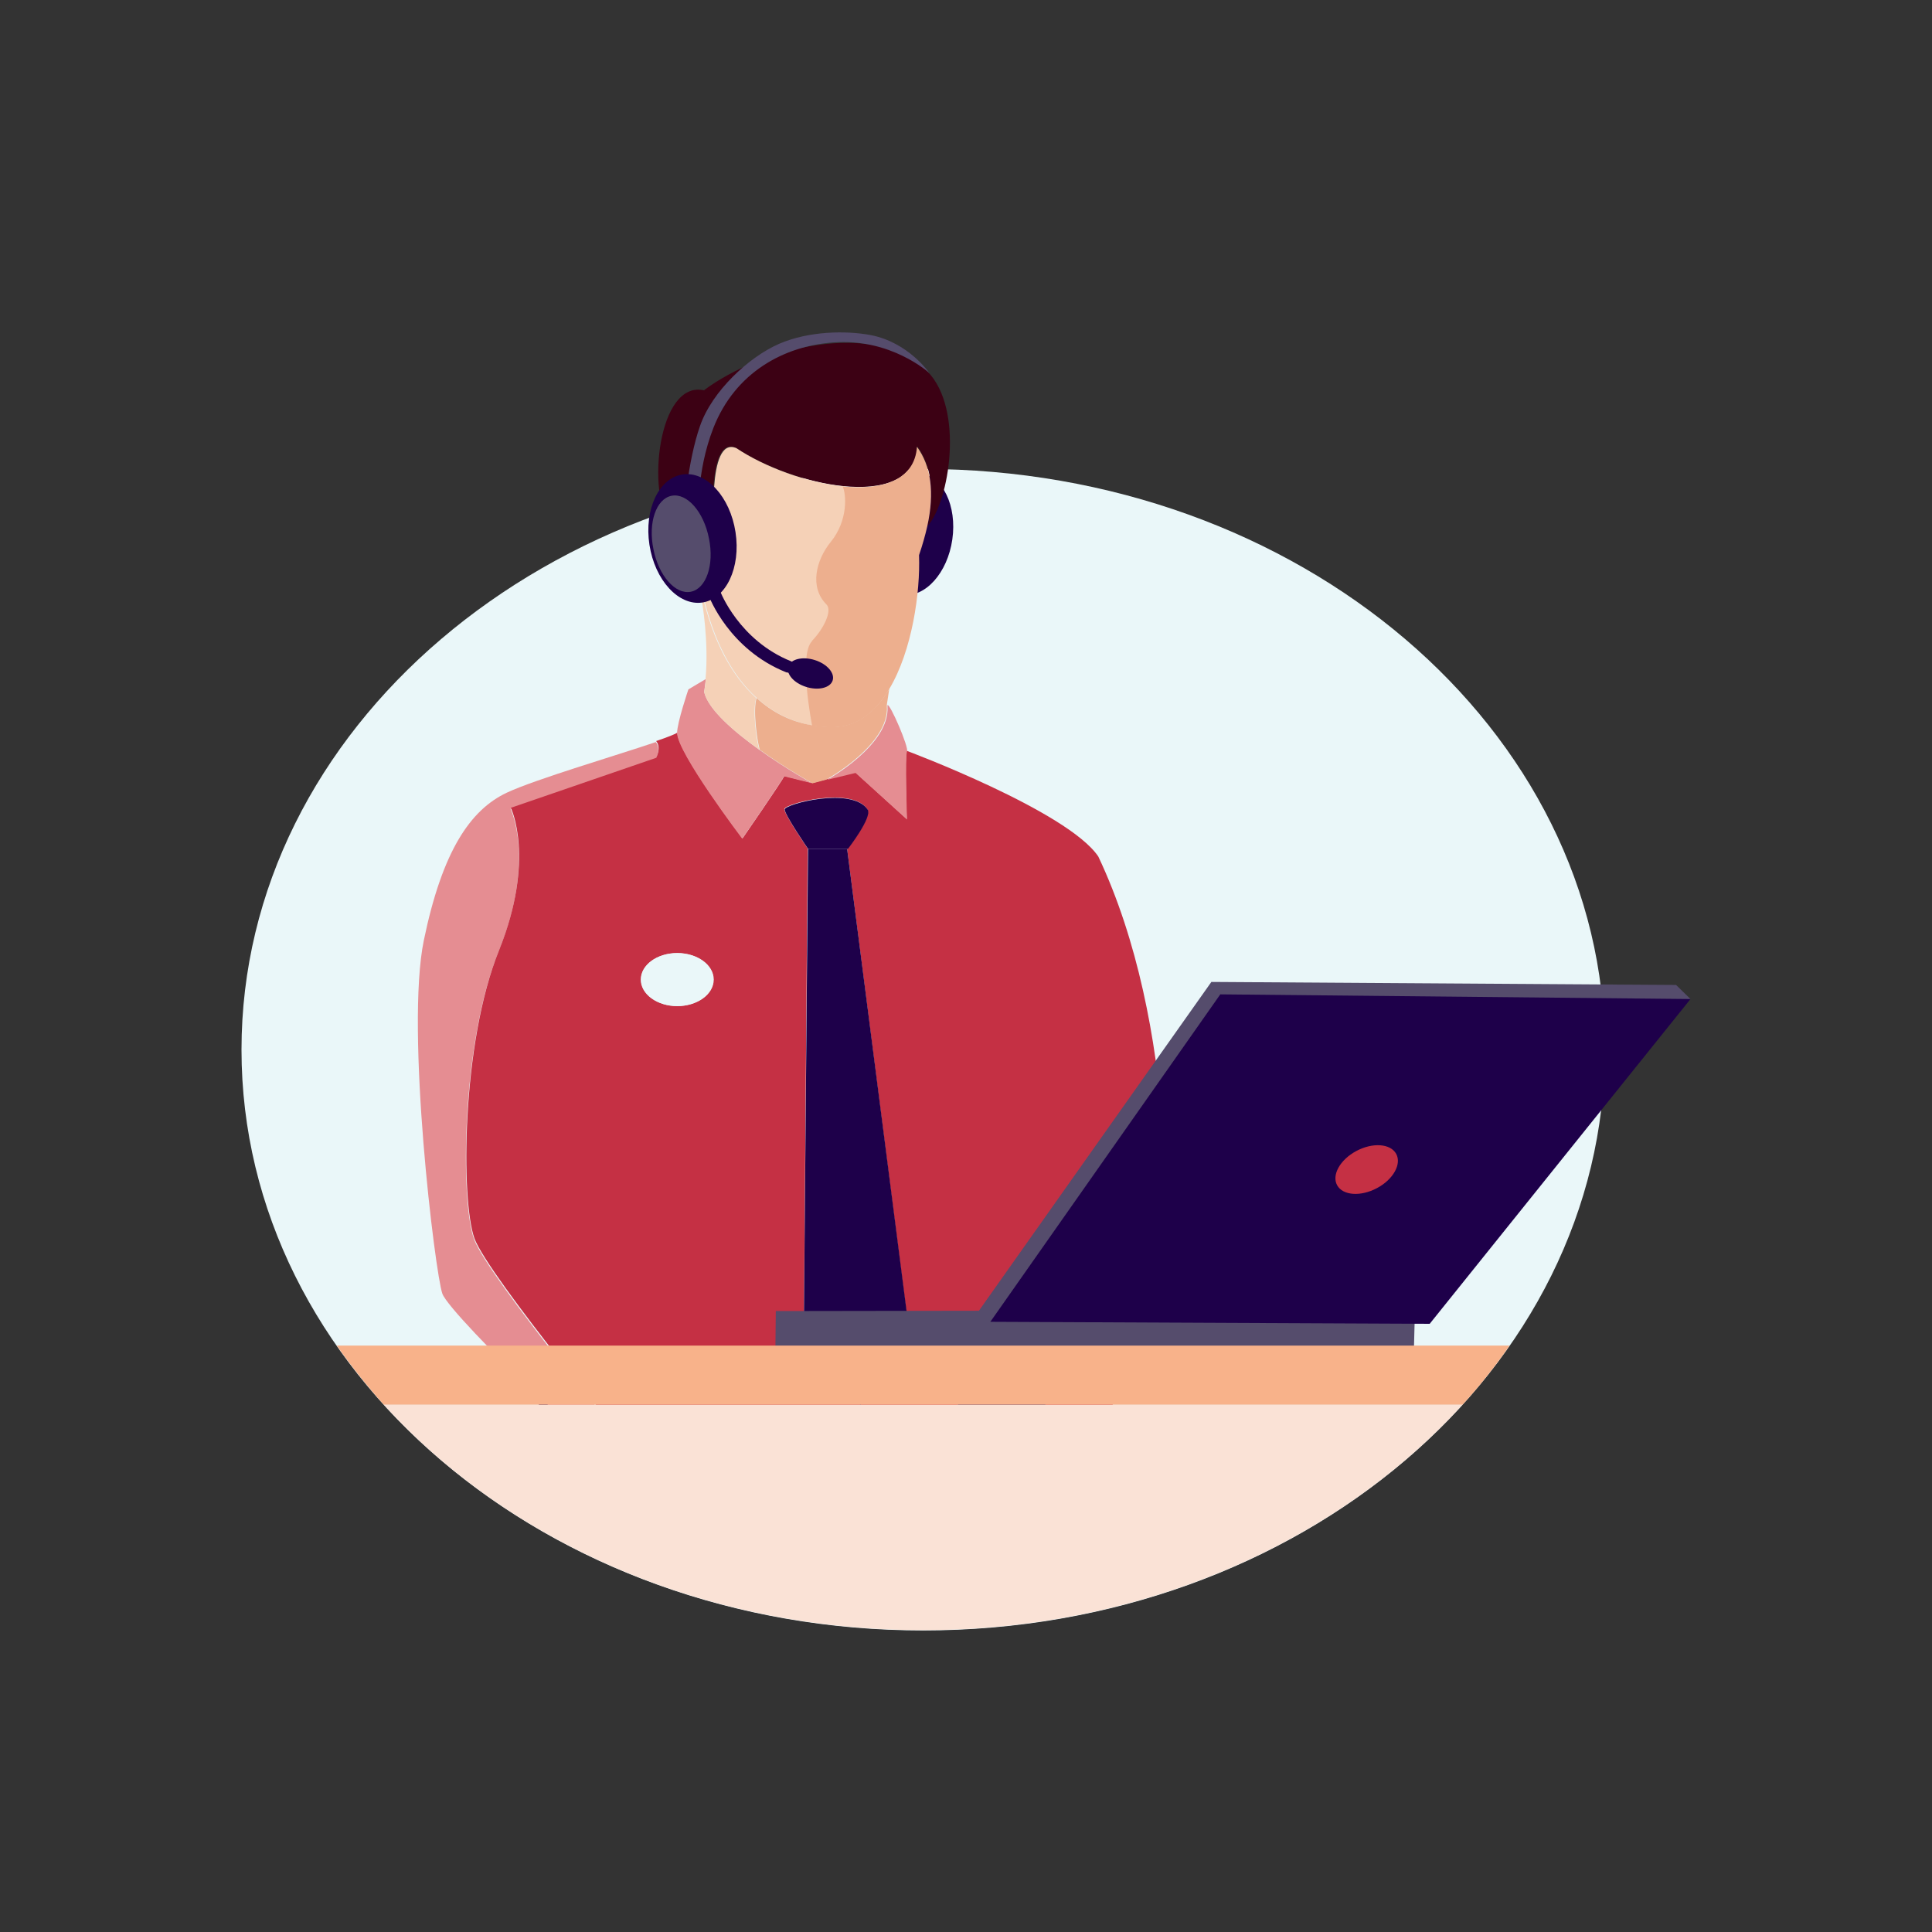 <svg width="80" height="80" viewBox="0 0 80 80" fill="none" xmlns="http://www.w3.org/2000/svg">
<rect x="0" y="0" width="80" height="80" fill="#333333" stroke="none"/>
<g clip-path="url(#clip0_1206_1102)">
<path d="M38.226 67.514C53.815 67.514 66.452 56.747 66.452 43.466C66.452 30.185 53.815 19.418 38.226 19.418C22.637 19.418 10 30.185 10 43.466C10 56.747 22.637 67.514 38.226 67.514Z" fill="#EAF7F9"/>
<path d="M36.042 21.877C36.241 20.488 37.163 19.46 38.1 19.585C39.036 19.71 39.632 20.946 39.434 22.335C39.235 23.725 38.313 24.753 37.376 24.628C36.439 24.503 35.843 23.266 36.042 21.877Z" fill="#1E004A"/>
<path d="M29.612 61.929C29.683 61.818 29.754 61.707 29.825 61.596L27.086 59.067C27.086 59.067 26.703 60.512 26.504 60.401C26.306 60.29 20.218 52.885 19.636 51.329C19.054 49.773 19.096 43.216 20.643 39.409C22.19 35.603 21.14 33.491 21.14 33.491L27.157 31.421C27.157 31.421 27.384 31.018 27.157 30.727C25.525 31.282 22.162 32.269 20.984 32.824C19.48 33.533 18.316 35.228 17.55 38.937C16.783 42.646 18.018 52.718 18.316 53.566C18.486 54.038 20.445 56.066 22.346 57.886C23.836 59.317 25.284 60.609 25.795 60.943C25.922 61.026 26.078 61.137 26.235 61.276C27.398 62.276 28.988 64.291 29.201 62.943C29.243 62.638 29.399 62.304 29.598 61.957L29.612 61.929Z" fill="#E58D92"/>
<path d="M41.503 62.763C41.943 63.304 42.355 63.916 42.44 64.013C42.483 64.069 42.696 63.944 42.979 63.68C43.533 63.179 44.356 62.165 44.626 60.943C45.051 59.095 47.024 57.428 47.79 54.719C48.556 52.01 48.755 42.382 45.477 35.464C44.2 33.575 37.544 31.088 37.544 31.088C37.459 31.268 37.544 33.908 37.544 33.908L35.415 31.977L34.209 32.269L33.642 32.422L32.478 32.13C32.407 32.31 30.747 34.714 30.747 34.714C30.747 34.714 28.05 31.157 28.05 30.338C27.937 30.407 27.625 30.532 27.17 30.685C27.398 30.963 27.17 31.38 27.17 31.38L21.153 33.45C21.153 33.45 22.189 35.561 20.657 39.368C19.11 43.188 19.081 49.731 19.649 51.288C20.231 52.843 26.333 60.248 26.518 60.359C26.702 60.47 27.099 59.026 27.099 59.026L29.838 61.554C30.704 60.29 32.166 59.026 32.166 59.026C33.429 59.873 34.55 60.54 35.515 60.512C35.969 60.498 37.019 60.679 38.069 60.887L42.043 54.094C42.043 54.094 42.539 53.608 43.164 53.427C45.349 52.774 47.18 52.538 45.207 55.428C43.235 58.317 40.808 61.54 40.808 61.54C41.12 61.637 41.106 61.874 40.922 62.068L40.992 62.138C41.163 62.304 41.347 62.513 41.518 62.735L41.503 62.763ZM26.532 40.562C26.532 39.951 27.213 39.465 28.036 39.465C28.859 39.465 29.54 39.951 29.54 40.562C29.54 41.174 28.859 41.66 28.036 41.66C27.213 41.66 26.532 41.174 26.532 40.562ZM33.443 35.131C33.443 35.131 32.478 33.727 32.478 33.505C32.478 33.283 35.259 32.547 35.912 33.505C36.125 33.811 35.103 35.131 35.103 35.131H35.075L37.544 54.441L35.628 58.164L33.287 54.483L33.443 35.131Z" fill="#C53044"/>
<path d="M22.362 57.859C21.809 60.804 23.072 61.123 23.228 61.123C23.384 61.123 25.285 61.401 26.25 61.248C26.094 61.123 25.952 60.998 25.811 60.915C25.3 60.581 23.852 59.289 22.362 57.859Z" fill="#1E004A"/>
<path d="M28.051 39.465C27.214 39.465 26.547 39.951 26.547 40.562C26.547 41.174 27.228 41.66 28.051 41.66C28.874 41.66 29.555 41.174 29.555 40.562C29.555 39.951 28.874 39.465 28.051 39.465Z" fill="#EAF7F9"/>
<path d="M29.173 16.167C27.229 15.695 26.76 20.516 27.782 21.724C27.697 21.03 27.839 20.474 28.293 20.543C29.244 20.696 29.527 22.183 29.57 22.363C29.542 22.058 29.229 18.015 30.464 18.543C31.642 19.321 33.387 19.974 34.906 20.127C36.538 20.293 37.886 19.904 37.985 18.487C38.553 19.293 38.723 20.363 38.411 21.78C39.319 20.752 39.929 16.945 38.411 15.389C36.24 13.166 31.486 14.417 29.158 16.153L29.173 16.167Z" fill="#3C0114"/>
<path d="M27.781 21.738C27.881 22.613 28.335 23.711 28.973 24.003C29.016 24.211 29.058 24.405 29.101 24.586C29.555 26.587 30.35 28.017 31.343 28.907C32.024 29.532 32.819 29.893 33.656 30.046C33.656 30.046 33.06 27.114 33.656 26.545C34.139 26.073 34.522 25.281 34.267 25.031C33.543 24.308 33.841 23.183 34.437 22.447C35.189 21.53 35.061 20.418 34.934 20.14C33.415 19.988 31.655 19.335 30.492 18.557C29.257 18.029 29.569 22.072 29.598 22.377C29.569 22.197 29.271 20.71 28.32 20.557C27.866 20.488 27.739 21.044 27.81 21.738H27.781Z" fill="#F5D1B7"/>
<path d="M28.505 28.546C28.505 28.546 28.037 29.921 28.037 30.352C28.037 31.171 30.733 34.728 30.733 34.728C30.733 34.728 32.394 32.324 32.465 32.144L33.628 32.435C33.628 32.435 32.55 31.838 31.443 31.046C30.393 30.296 29.328 29.379 29.158 28.657C29.187 28.476 29.201 28.295 29.229 28.115L28.505 28.546Z" fill="#E58D92"/>
<path d="M29.229 28.115C29.214 28.295 29.186 28.476 29.157 28.657C29.328 29.379 30.392 30.296 31.442 31.046C31.3 30.588 31.159 29.351 31.315 28.907C30.321 28.004 29.526 26.587 29.072 24.586H29.016C29.087 24.989 29.356 26.573 29.214 28.115H29.229Z" fill="#F5D1B7"/>
<path d="M29.824 61.596C29.753 61.707 29.682 61.818 29.611 61.929C29.767 62.012 31.13 62.818 31.527 63.068C31.868 63.277 31.981 63.805 32.535 64.416C32.677 64.583 32.861 64.749 33.074 64.916C34.11 65.736 36.011 66.569 36.466 66.764C36.891 66.944 37.317 67.069 37.7 67.111C39.673 67.389 41.092 66.166 40.737 64.944C40.624 64.527 40.51 64.152 40.397 63.832C40.184 63.235 39.957 62.79 39.659 62.429C40.169 62.554 40.666 62.346 40.893 62.096C41.078 61.901 41.092 61.665 40.78 61.568C40.411 61.457 39.233 61.151 38.041 60.915C36.991 60.693 35.941 60.512 35.486 60.54C34.522 60.581 33.4 59.915 32.137 59.053C32.137 59.053 30.676 60.318 29.81 61.582L29.824 61.596Z" fill="#F5D1B7"/>
<path d="M31.331 28.907C31.175 29.351 31.331 30.588 31.459 31.046C32.566 31.838 33.644 32.435 33.644 32.435L34.212 32.283C34.212 32.283 36.837 30.838 36.724 29.24C36.724 29.24 36.724 29.184 36.724 29.171L36.823 28.518C36.27 29.448 35.503 30.101 34.481 30.101C34.198 30.101 33.914 30.074 33.63 30.032C32.779 29.893 31.998 29.518 31.317 28.893L31.331 28.907Z" fill="#EDAF8E"/>
<path d="M32.492 33.519C32.492 33.741 33.457 35.144 33.457 35.144H35.117C35.117 35.144 36.139 33.825 35.926 33.519C35.274 32.56 32.492 33.297 32.492 33.519Z" fill="#1E004A"/>
<path d="M33.459 35.144L33.289 54.497L35.631 58.178L37.561 54.455L35.077 35.144H33.459Z" fill="#1E004A"/>
<path d="M33.628 26.545C33.046 27.115 33.628 30.046 33.628 30.046C33.897 30.101 34.181 30.115 34.479 30.115C35.501 30.115 36.267 29.476 36.821 28.532C37.772 26.948 38.112 24.517 38.055 22.988C38.197 22.572 38.311 22.169 38.396 21.794C38.708 20.377 38.552 19.307 37.97 18.501C37.871 19.904 36.508 20.307 34.891 20.14C35.033 20.418 35.146 21.53 34.394 22.447C33.798 23.183 33.5 24.308 34.224 25.031C34.479 25.281 34.096 26.059 33.614 26.545H33.628Z" fill="#EDAF8E"/>
<path d="M34.223 32.297L35.429 32.005L37.558 33.936C37.558 33.936 37.472 31.31 37.558 31.116C37.643 30.949 36.848 29.115 36.749 29.198V29.254C36.862 30.852 34.237 32.297 34.237 32.297H34.223Z" fill="#E58D92"/>
<path d="M42.017 54.135L38.043 60.929C39.221 61.165 40.413 61.471 40.782 61.582C40.782 61.582 43.209 58.359 45.181 55.469C47.154 52.58 45.323 52.816 43.138 53.469C42.513 53.649 42.017 54.135 42.017 54.135Z" fill="#1E004A"/>
<path d="M40.907 62.11C40.679 62.36 40.183 62.554 39.672 62.443C39.97 62.804 40.197 63.249 40.41 63.846C40.41 63.846 41.091 63.124 41.517 62.777C41.332 62.554 41.148 62.346 40.992 62.179L40.921 62.11H40.907Z" fill="#EDAF8E"/>
<path d="M32.124 54.288L32.109 55.733L58.547 55.886L58.59 54.247L32.124 54.288Z" fill="#554C6C"/>
<path d="M69.999 41.368L69.403 40.785L50.16 40.66L40.496 54.33L41.007 54.733L69.999 41.368Z" fill="#554C6C"/>
<path d="M50.53 41.174L41.008 54.733L59.201 54.816L70 41.368L50.53 41.174Z" fill="#1E004A"/>
<path d="M57.02 49.196C57.694 48.836 58.048 48.199 57.811 47.775C57.574 47.351 56.835 47.3 56.161 47.661C55.488 48.022 55.133 48.658 55.37 49.082C55.607 49.506 56.346 49.557 57.02 49.196Z" fill="#C53044"/>
<path d="M28.929 21.391C28.929 21.391 28.816 19.571 29.539 17.723C30.448 15.403 32.477 14.334 34.478 14.181C36.89 13.986 38.48 15.445 38.48 15.445C38.48 15.445 37.628 14.181 36.053 13.875C35.017 13.681 33.484 13.708 32.264 14.236C31.015 14.778 29.483 16.195 28.986 17.64C28.475 19.085 28.305 21.308 28.305 21.308L28.929 21.405V21.391Z" fill="#554C6C"/>
<path d="M29.082 24.949C30.066 24.804 30.682 23.499 30.456 22.035C30.231 20.571 29.251 19.501 28.267 19.646C27.282 19.791 26.667 21.096 26.892 22.56C27.117 24.024 28.098 25.094 29.082 24.949Z" fill="#1E004A"/>
<path d="M27.809 20.529C28.448 20.404 29.143 21.196 29.356 22.294C29.583 23.391 29.242 24.378 28.604 24.503C27.965 24.628 27.27 23.836 27.057 22.738C26.83 21.641 27.17 20.655 27.809 20.529Z" fill="#554C6C"/>
<path d="M34.477 28.18C34.579 27.874 34.25 27.494 33.744 27.333C33.237 27.171 32.743 27.289 32.642 27.595C32.54 27.902 32.868 28.281 33.375 28.442C33.881 28.604 34.375 28.486 34.477 28.18Z" fill="#1E004A"/>
<path d="M32.65 27.851C32.65 27.851 32.58 27.851 32.551 27.837C30.195 26.892 29.372 24.739 29.344 24.656C29.301 24.531 29.358 24.378 29.5 24.336C29.628 24.294 29.784 24.35 29.826 24.489C29.826 24.503 30.607 26.517 32.75 27.379C32.877 27.434 32.948 27.573 32.892 27.712C32.849 27.809 32.75 27.865 32.65 27.865V27.851Z" fill="#1E004A"/>
<path d="M38.225 67.5C47.308 67.5 55.397 63.846 60.562 58.164H15.889C21.054 63.846 29.129 67.5 38.225 67.5Z" fill="#FAE2D6"/>
<path d="M60.563 58.164C61.273 57.386 61.925 56.567 62.507 55.719H13.945C14.541 56.567 15.194 57.386 15.889 58.164H60.563Z" fill="#F8B28A"/>
</g>
<defs>
<clipPath id="clip0_1206_1102">
<rect width="60" height="53.75" fill="white" transform="translate(10 13.75)"/>
</clipPath>
</defs>
</svg>
